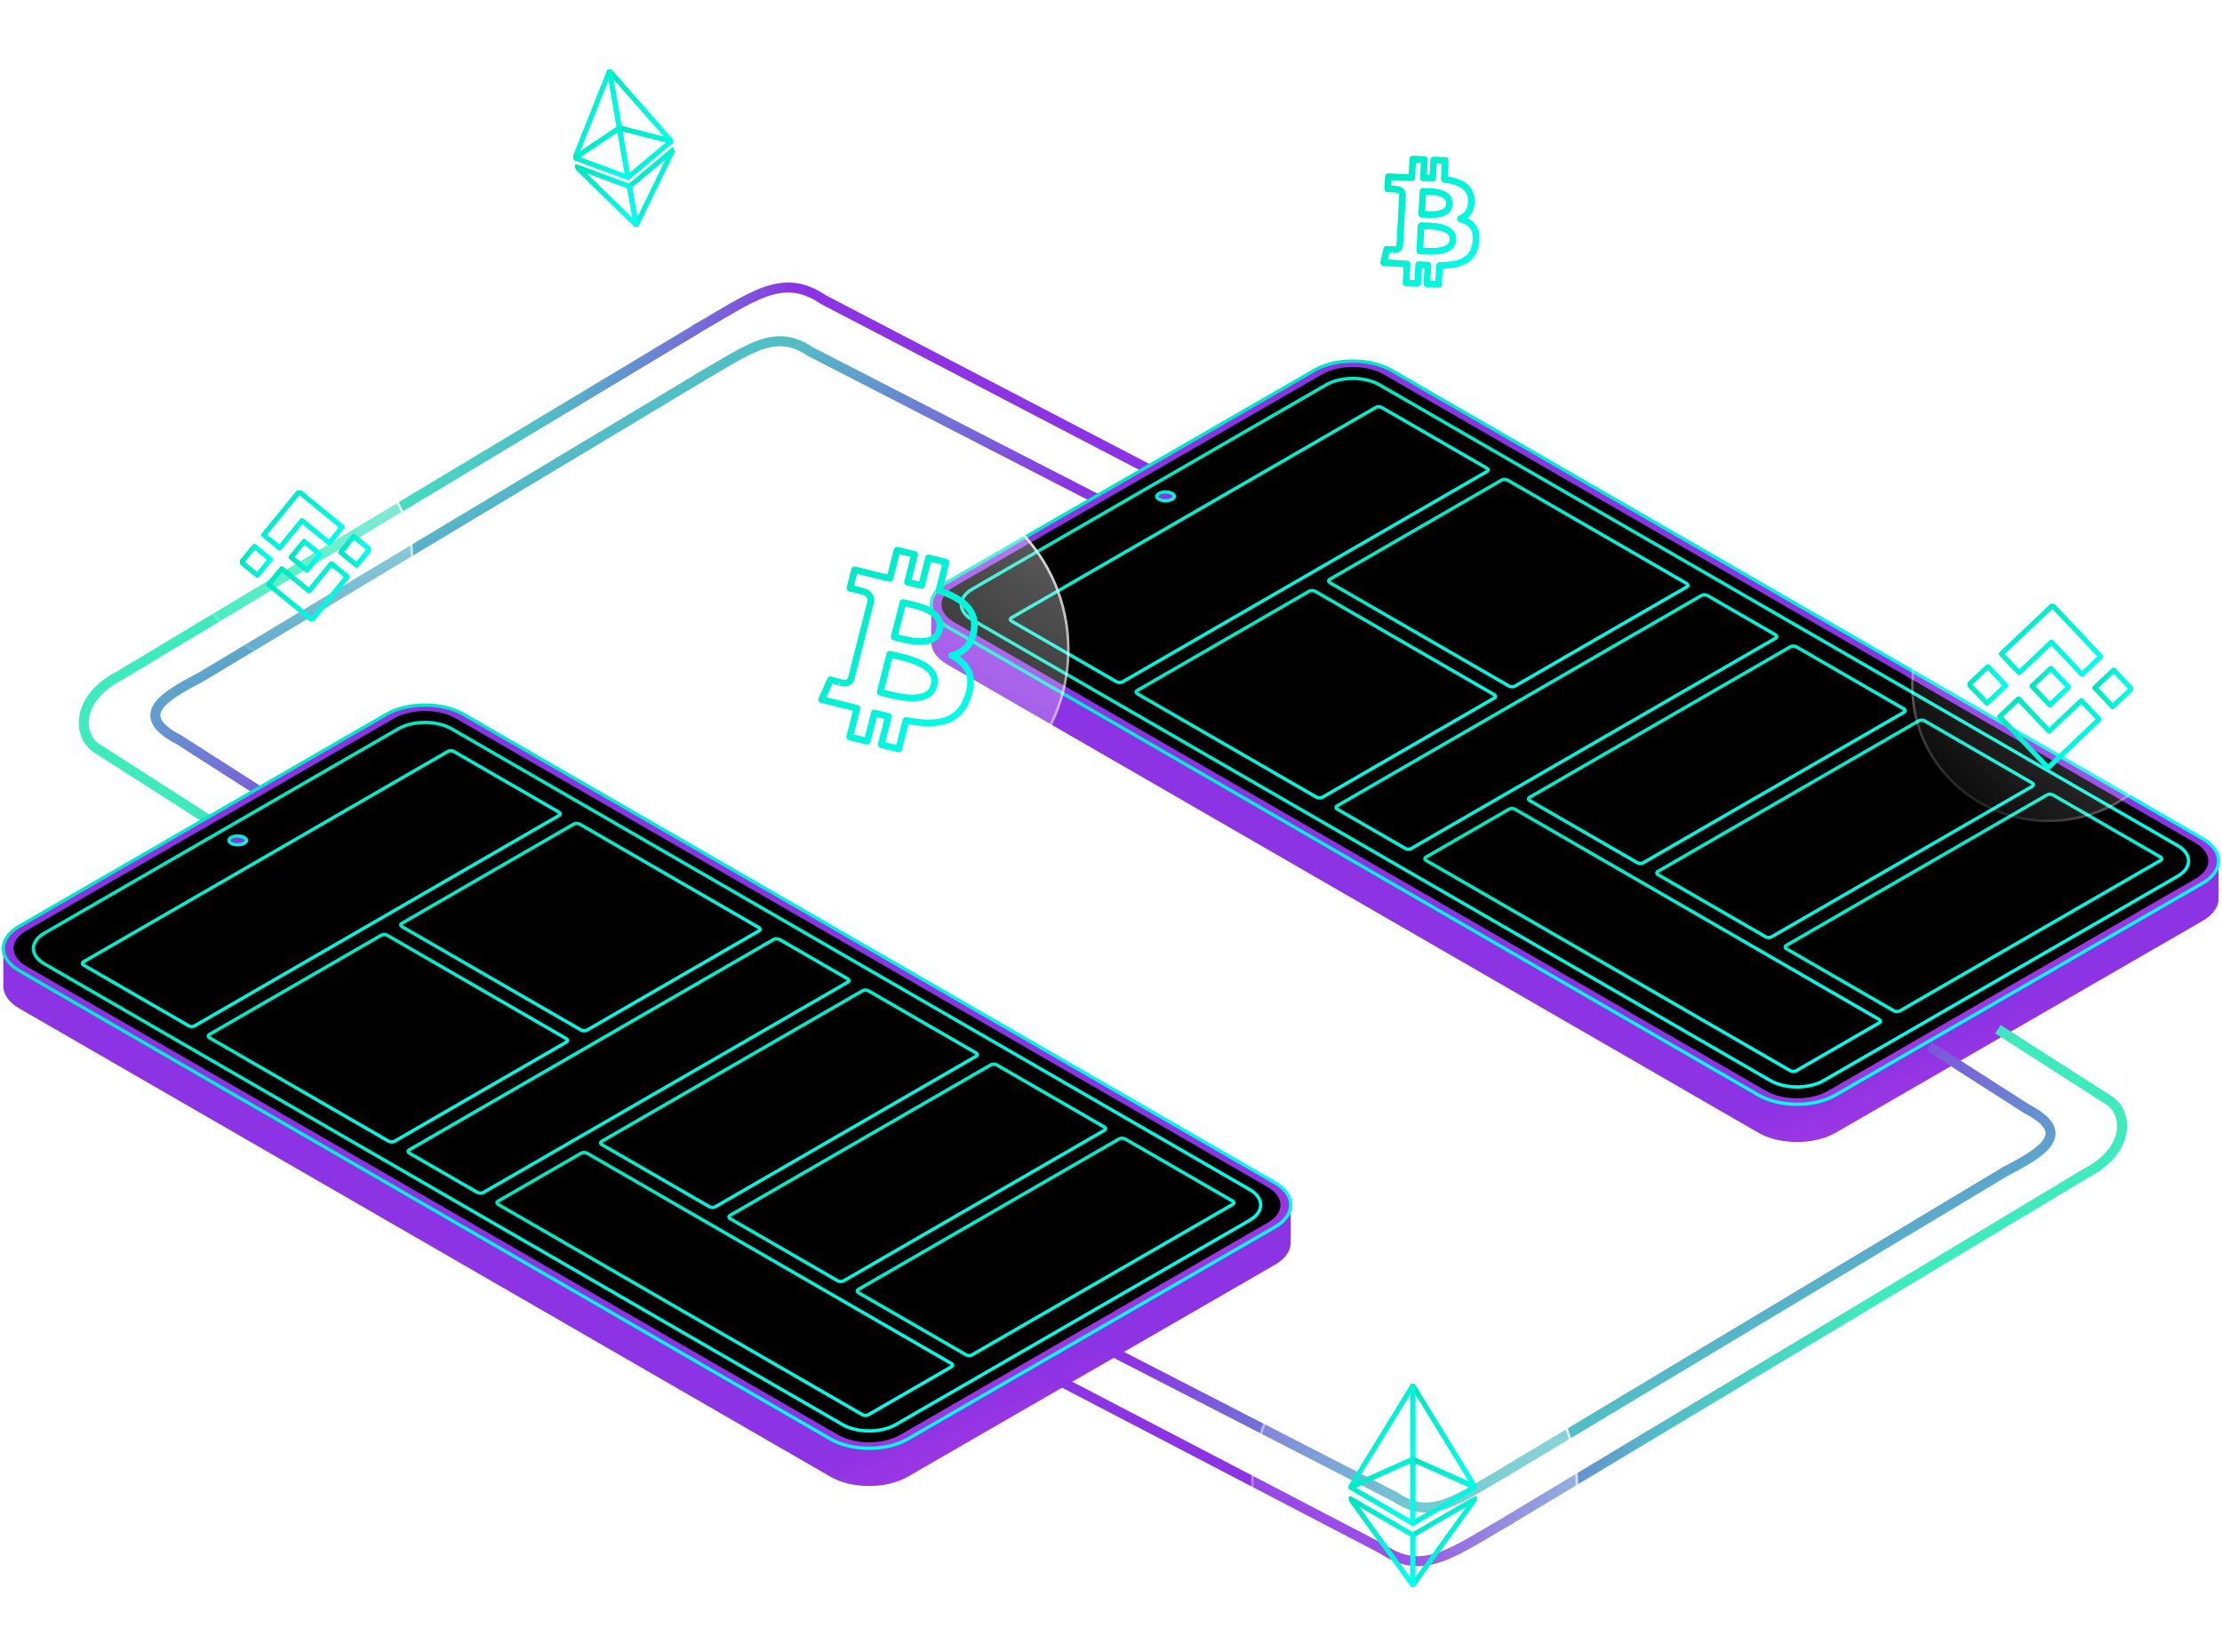<svg width="667" height="496" viewBox="0 0 667 496" fill="none" xmlns="http://www.w3.org/2000/svg">
<path fill-rule="evenodd" clip-rule="evenodd" d="M246.397 91.245L346.738 143.571L348.125 140.911L247.861 88.626C244.603 86.418 241.483 85.234 238.34 84.916C235.181 84.597 232.11 85.164 228.987 86.287C225.88 87.405 222.67 89.095 219.23 91.065C217.719 91.93 216.197 92.83 214.614 93.765L214.613 93.766C212.505 95.011 210.292 96.319 207.86 97.69L207.892 97.746L35.298 201.472C28.325 205.084 24.827 209.875 23.908 214.492C22.995 219.076 24.676 223.37 27.798 225.625C27.821 225.641 27.844 225.657 27.867 225.672L61.602 247.297L63.221 244.771L29.523 223.17C27.473 221.668 26.144 218.622 26.85 215.078C27.551 211.559 30.313 207.422 36.718 204.116C36.747 204.101 36.775 204.085 36.803 204.069L210.236 99.838L210.215 99.804C212.306 98.612 214.317 97.425 216.214 96.305L216.214 96.304C217.802 95.367 219.311 94.476 220.721 93.669C224.132 91.715 227.154 90.135 230.003 89.11C232.837 88.09 235.447 87.639 238.038 87.901C240.622 88.163 243.297 89.144 246.245 91.154C246.294 91.188 246.344 91.218 246.397 91.245Z" fill="url(#paint0_linear_1870_10119)"/>
<path fill-rule="evenodd" clip-rule="evenodd" d="M242.554 106.887L330.74 152.239L332.112 149.572L244.007 104.262C241.163 102.339 238.429 101.302 235.668 101.023C232.89 100.742 230.195 101.241 227.467 102.222C224.754 103.197 221.958 104.669 218.971 106.377C217.654 107.131 216.332 107.911 214.96 108.721L214.959 108.722C213.134 109.799 211.22 110.929 209.109 112.119L209.135 112.165L59.413 202.063C56.515 203.558 53.751 205.053 51.464 206.57C49.196 208.073 47.236 209.7 46.124 211.505C45.553 212.43 45.178 213.445 45.133 214.54C45.088 215.645 45.385 216.723 45.993 217.754C47.165 219.74 49.514 221.589 53.011 223.417L82.221 242.124L83.839 239.598L54.573 220.855C54.535 220.831 54.496 220.809 54.457 220.788C51.066 219.022 49.318 217.485 48.577 216.23C48.225 215.634 48.112 215.121 48.131 214.662C48.15 214.193 48.312 213.672 48.677 213.079C49.436 211.849 50.94 210.517 53.122 209.07C55.273 207.643 57.928 206.204 60.831 204.708C60.859 204.693 60.888 204.677 60.915 204.66L211.371 114.321L211.355 114.294C213.167 113.262 214.914 112.232 216.56 111.261L216.561 111.26C217.939 110.448 219.247 109.676 220.463 108.98C223.42 107.288 226.03 105.926 228.484 105.044C230.924 104.167 233.158 103.784 235.368 104.007C237.571 104.229 239.86 105.065 242.395 106.793C242.446 106.827 242.499 106.859 242.554 106.887Z" fill="url(#paint1_linear_1870_10119)"/>
<path d="M387.455 373.136C387.427 375.533 385.829 377.921 382.665 379.748L272.46 443.379C266.073 447.066 255.716 447.066 249.329 443.379L5.79 302.765C2.597 300.92 1 298.503 1 296.087V284.758C1 287.175 2.597 289.591 5.79 291.433L249.329 432.048C255.716 435.735 266.073 435.735 272.46 432.048L382.665 368.419C385.821 366.597 387.416 364.217 387.452 361.828H387.455C387.455 361.828 387.483 370.699 387.455 373.136Z" fill="url(#paint2_linear_1870_10119)"/>
<path d="M272.462 432.05L382.667 368.421C389.054 364.734 389.054 358.754 382.667 355.067L139.128 214.453C132.741 210.766 122.386 210.766 115.999 214.453L5.794 278.082C-0.593 281.769 -0.593 287.749 5.794 291.436L249.333 432.05C255.72 435.737 266.075 435.737 272.462 432.05Z" fill="url(#paint3_linear_1870_10119)" stroke="url(#paint4_linear_1870_10119)" stroke-linecap="round" stroke-linejoin="round"/>
<path d="M270.148 430.821L380.536 367.086C385.645 364.136 385.645 359.351 380.536 356.401L136.814 215.681C131.705 212.731 123.419 212.731 118.31 215.681L7.922 279.416C2.813 282.366 2.813 287.151 7.922 290.101L251.641 430.821C256.75 433.771 265.036 433.771 270.145 430.821H270.148Z" fill="black"/>
<path d="M135.563 218.811L375.122 357.128C379.54 359.678 379.54 363.814 375.122 366.367L268.9 427.698C264.481 430.248 257.318 430.248 252.9 427.698L13.341 289.381C8.923 286.831 8.923 282.696 13.341 280.142L119.563 218.811C123.982 216.261 131.144 216.261 135.563 218.811Z" fill="black" stroke="url(#paint5_linear_1870_10119)" stroke-linecap="round" stroke-linejoin="round"/>
<path d="M73.309 251.449C73.831 251.75 73.979 252.076 73.979 252.299C73.979 252.522 73.831 252.847 73.309 253.149C72.79 253.449 72.077 253.613 71.337 253.613C70.597 253.613 69.884 253.449 69.365 253.149C68.843 252.847 68.695 252.522 68.695 252.299C68.695 252.076 68.843 251.75 69.365 251.449C69.884 251.149 70.597 250.984 71.337 250.984C72.077 250.984 72.79 251.149 73.309 251.449Z" fill="url(#paint6_linear_1870_10119)" stroke="url(#paint7_linear_1870_10119)"/>
<path d="M167.842 244.815L58.384 308.013C57.928 308.276 57.129 308.245 56.601 307.939L25.179 289.795C24.651 289.491 24.594 289.03 25.05 288.767L134.508 225.569C134.964 225.306 135.762 225.337 136.29 225.643L167.713 243.787C168.241 244.091 168.298 244.552 167.842 244.815Z" fill="black" stroke="url(#paint8_linear_1870_10119)" stroke-linecap="round" stroke-linejoin="round"/>
<path d="M285.625 410.337L260.613 424.779C260.157 425.041 259.359 425.011 258.831 424.704L149.628 361.655C149.1 361.351 149.043 360.89 149.499 360.627L174.511 346.186C174.967 345.923 175.766 345.954 176.294 346.261L285.497 409.312C286.025 409.616 286.082 410.077 285.625 410.34V410.337Z" fill="black" stroke="url(#paint9_linear_1870_10119)" stroke-linecap="round" stroke-linejoin="round"/>
<path d="M254.513 294.853L145.056 358.051C144.6 358.314 143.801 358.283 143.273 357.976L122.96 346.248C122.432 345.944 122.375 345.483 122.831 345.22L232.289 282.022C232.745 281.759 233.544 281.79 234.072 282.096L254.384 293.825C254.913 294.129 254.969 294.59 254.513 294.853Z" fill="black" stroke="url(#paint10_linear_1870_10119)" stroke-linecap="round" stroke-linejoin="round"/>
<path d="M260.675 297.463L292.97 316.109C293.463 316.392 293.463 316.851 292.97 317.134L214.747 362.297C214.255 362.58 213.462 362.58 212.969 362.297L180.674 343.651C180.182 343.368 180.182 342.909 180.674 342.626L258.897 297.463C259.389 297.179 260.183 297.179 260.675 297.463Z" fill="black" stroke="url(#paint11_linear_1870_10119)" stroke-linecap="round" stroke-linejoin="round"/>
<path d="M219.189 364.868L297.413 319.705C297.905 319.421 298.698 319.421 299.19 319.705L331.486 338.351C331.978 338.634 331.978 339.093 331.486 339.376L253.263 384.539C252.771 384.823 251.977 384.823 251.485 384.539L219.189 365.893C218.697 365.61 218.697 365.151 219.189 364.868Z" fill="black" stroke="url(#paint12_linear_1870_10119)" stroke-linecap="round" stroke-linejoin="round"/>
<path d="M337.71 341.931L370.008 360.58C370.5 360.863 370.5 361.322 370.008 361.605L291.785 406.768C291.293 407.052 290.499 407.052 290.007 406.768L257.709 388.12C257.217 387.836 257.217 387.378 257.709 387.094L335.932 341.931C336.424 341.648 337.218 341.648 337.71 341.931Z" fill="black" stroke="url(#paint13_linear_1870_10119)" stroke-linecap="round" stroke-linejoin="round"/>
<path d="M170.068 312.825L118.39 342.664C117.934 342.926 117.135 342.895 116.607 342.589L62.96 311.614C62.432 311.31 62.375 310.849 62.831 310.586L114.51 280.748C114.966 280.486 115.764 280.516 116.292 280.823L169.939 311.797C170.467 312.101 170.524 312.563 170.068 312.825Z" fill="black" stroke="url(#paint14_linear_1870_10119)" stroke-linecap="round" stroke-linejoin="round"/>
<path d="M227.845 279.458L176.167 309.296C175.711 309.559 174.912 309.528 174.384 309.222L120.738 278.247C120.209 277.943 120.153 277.482 120.609 277.219L172.287 247.381C172.743 247.118 173.542 247.149 174.07 247.456L227.716 278.43C228.245 278.734 228.301 279.195 227.845 279.458Z" fill="black" stroke="url(#paint15_linear_1870_10119)" stroke-linecap="round" stroke-linejoin="round"/>
<path d="M665.986 269.855C665.958 272.251 664.36 274.64 661.196 276.467L550.991 340.098C544.604 343.785 534.247 343.785 527.86 340.098L284.321 199.484C281.129 197.639 279.531 195.222 279.531 192.805V181.477C279.531 183.893 281.129 186.31 284.321 188.152L527.86 328.767C534.247 332.454 544.604 332.454 550.991 328.767L661.196 265.138C664.353 263.316 665.947 260.935 665.984 258.547H665.986C665.986 258.547 666.014 267.418 665.986 269.855Z" fill="url(#paint16_linear_1870_10119)"/>
<path d="M550.993 328.769L661.198 265.14C667.585 261.453 667.585 255.473 661.198 251.786L417.659 111.171C411.272 107.485 400.918 107.485 394.531 111.171L284.325 174.8C277.938 178.487 277.938 184.467 284.325 188.154L527.865 328.769C534.252 332.456 544.606 332.456 550.993 328.769Z" fill="url(#paint17_linear_1870_10119)" stroke="url(#paint18_linear_1870_10119)" stroke-linecap="round" stroke-linejoin="round"/>
<path d="M548.679 327.539L659.067 263.805C664.176 260.855 664.176 256.07 659.067 253.12L415.345 112.4C410.236 109.45 401.95 109.45 396.841 112.4L286.453 176.135C281.344 179.085 281.344 183.869 286.453 186.819L530.172 327.539C535.281 330.489 543.567 330.489 548.676 327.539H548.679Z" fill="black"/>
<path d="M414.094 115.53L653.653 253.846C658.071 256.397 658.071 260.532 653.653 263.086L547.431 324.416C543.012 326.967 535.85 326.967 531.431 324.416L291.873 186.1C287.454 183.55 287.454 179.414 291.873 176.861L398.095 115.53C402.513 112.98 409.676 112.98 414.094 115.53Z" fill="black" stroke="url(#paint19_linear_1870_10119)" stroke-linecap="round" stroke-linejoin="round"/>
<path d="M351.841 148.167C352.363 148.469 352.51 148.795 352.51 149.018C352.51 149.241 352.363 149.566 351.841 149.868C351.321 150.168 350.609 150.332 349.869 150.332C349.128 150.332 348.416 150.168 347.896 149.868C347.375 149.566 347.227 149.241 347.227 149.018C347.227 148.795 347.375 148.469 347.896 148.167C348.416 147.868 349.128 147.703 349.869 147.703C350.609 147.703 351.321 147.868 351.841 148.167Z" fill="url(#paint20_linear_1870_10119)" stroke="url(#paint21_linear_1870_10119)"/>
<path d="M446.373 141.541L336.915 204.74C336.459 205.003 335.661 204.972 335.132 204.665L303.71 186.522C303.182 186.218 303.125 185.756 303.581 185.494L413.039 122.295C413.495 122.032 414.294 122.063 414.822 122.37L446.244 140.513C446.772 140.817 446.829 141.279 446.373 141.541Z" fill="black" stroke="url(#paint22_linear_1870_10119)" stroke-linecap="round" stroke-linejoin="round"/>
<path d="M564.157 307.056L539.145 321.497C538.689 321.76 537.89 321.729 537.362 321.423L428.159 258.374C427.631 258.07 427.575 257.609 428.031 257.346L453.043 242.905C453.499 242.642 454.297 242.673 454.826 242.979L564.028 306.031C564.556 306.335 564.613 306.796 564.157 307.059V307.056Z" fill="black" stroke="url(#paint23_linear_1870_10119)" stroke-linecap="round" stroke-linejoin="round"/>
<path d="M533.044 191.579L423.587 254.778C423.131 255.04 422.332 255.009 421.804 254.703L401.491 242.975C400.963 242.671 400.907 242.209 401.363 241.947L510.82 178.748C511.276 178.486 512.075 178.516 512.603 178.823L532.916 190.551C533.444 190.855 533.5 191.316 533.044 191.579Z" fill="black" stroke="url(#paint24_linear_1870_10119)" stroke-linecap="round" stroke-linejoin="round"/>
<path d="M539.21 194.181L571.506 212.827C571.998 213.111 571.998 213.569 571.506 213.853L493.282 259.016C492.79 259.299 491.997 259.299 491.505 259.016L459.209 240.37C458.717 240.086 458.717 239.628 459.209 239.344L537.432 194.181C537.924 193.898 538.718 193.898 539.21 194.181Z" fill="black" stroke="url(#paint25_linear_1870_10119)" stroke-linecap="round" stroke-linejoin="round"/>
<path d="M497.725 261.587L575.948 216.423C576.44 216.14 577.233 216.14 577.726 216.423L610.021 235.069C610.513 235.353 610.513 235.811 610.021 236.095L531.798 281.258C531.306 281.541 530.512 281.541 530.02 281.258L497.725 262.612C497.232 262.329 497.232 261.87 497.725 261.587Z" fill="black" stroke="url(#paint26_linear_1870_10119)" stroke-linecap="round" stroke-linejoin="round"/>
<path d="M616.241 238.658L648.539 257.306C649.032 257.59 649.032 258.048 648.539 258.332L570.316 303.495C569.824 303.778 569.031 303.778 568.538 303.495L536.24 284.846C535.748 284.563 535.748 284.104 536.24 283.821L614.463 238.658C614.956 238.374 615.749 238.374 616.241 238.658Z" fill="black" stroke="url(#paint27_linear_1870_10119)" stroke-linecap="round" stroke-linejoin="round"/>
<path d="M448.599 209.544L396.921 239.382C396.465 239.645 395.666 239.614 395.138 239.308L341.491 208.333C340.963 208.029 340.907 207.568 341.363 207.305L393.041 177.467C393.497 177.204 394.296 177.235 394.824 177.542L448.47 208.516C448.999 208.82 449.055 209.281 448.599 209.544Z" fill="black" stroke="url(#paint28_linear_1870_10119)" stroke-linecap="round" stroke-linejoin="round"/>
<path d="M506.377 176.177L454.698 206.015C454.242 206.278 453.444 206.247 452.915 205.94L399.269 174.966C398.741 174.662 398.684 174.201 399.14 173.938L450.818 144.1C451.274 143.837 452.073 143.868 452.601 144.175L506.248 175.149C506.776 175.453 506.833 175.914 506.377 176.177Z" fill="black" stroke="url(#paint29_linear_1870_10119)" stroke-linecap="round" stroke-linejoin="round"/>
<path fill-rule="evenodd" clip-rule="evenodd" d="M415.763 463.794L315.422 411.468L314.035 414.128L414.299 466.413C417.557 468.622 420.678 469.805 423.82 470.123C426.979 470.442 430.051 469.875 433.173 468.752C436.28 467.634 439.49 465.944 442.93 463.974C444.441 463.109 445.964 462.209 447.546 461.274L447.547 461.273C449.655 460.028 451.869 458.721 454.3 457.349L454.269 457.293L626.862 353.567C633.836 349.955 637.333 345.164 638.252 340.547C639.165 335.963 637.484 331.669 634.362 329.414C634.34 329.398 634.317 329.382 634.293 329.367L600.558 307.742L598.939 310.268L632.637 331.869C634.687 333.371 636.016 336.417 635.31 339.961C634.609 343.48 631.847 347.617 625.442 350.923C625.414 350.938 625.385 350.954 625.358 350.971L451.924 455.201L451.945 455.235C449.854 456.427 447.844 457.614 445.946 458.734L445.946 458.735C444.358 459.672 442.849 460.563 441.439 461.37C438.028 463.324 435.006 464.904 432.157 465.929C429.323 466.949 426.713 467.4 424.122 467.138C421.538 466.876 418.863 465.895 415.915 463.885C415.866 463.851 415.816 463.821 415.763 463.794Z" fill="url(#paint30_linear_1870_10119)"/>
<path fill-rule="evenodd" clip-rule="evenodd" d="M419.61 448.16L331.424 402.808L330.052 405.474L418.157 450.784C421.001 452.708 423.735 453.745 426.496 454.024C429.274 454.305 431.969 453.806 434.697 452.825C437.41 451.85 440.206 450.378 443.193 448.669C444.51 447.916 445.832 447.136 447.204 446.325L447.205 446.325C449.03 445.248 450.944 444.118 453.055 442.928L453.029 442.882L602.751 352.983C605.649 351.489 608.414 349.994 610.7 348.477C612.968 346.974 614.928 345.347 616.04 343.542C616.611 342.617 616.986 341.601 617.031 340.507C617.076 339.402 616.779 338.324 616.171 337.293C614.999 335.307 612.651 333.458 609.153 331.629L579.943 312.922L578.325 315.449L607.591 334.192C607.629 334.216 607.668 334.238 607.707 334.259C611.098 336.025 612.846 337.561 613.587 338.817C613.939 339.413 614.052 339.926 614.033 340.385C614.014 340.854 613.852 341.375 613.487 341.967C612.728 343.198 611.224 344.53 609.043 345.977C606.891 347.403 604.236 348.843 601.333 350.339C601.305 350.354 601.277 350.37 601.249 350.386L450.793 440.726L450.809 440.753C448.997 441.784 447.25 442.815 445.604 443.786L445.603 443.787C444.225 444.599 442.917 445.371 441.701 446.067C438.744 447.758 436.134 449.121 433.68 450.003C431.24 450.88 429.006 451.263 426.796 451.04C424.593 450.818 422.304 449.981 419.769 448.254C419.718 448.219 419.665 448.188 419.61 448.16Z" fill="url(#paint31_linear_1870_10119)"/>
<g filter="url(#filter0_b_1870_10119)">
<ellipse cx="269.155" cy="195.022" rx="51.468" ry="51.9" transform="rotate(90 269.155 195.022)" fill="url(#paint32_radial_1870_10119)"/>
<path d="M269.155 246.113C240.696 246.113 217.631 223.236 217.631 195.022C217.631 166.808 240.696 143.931 269.155 143.931C297.613 143.931 320.678 166.808 320.678 195.022C320.678 223.236 297.613 246.113 269.155 246.113Z" stroke="url(#paint33_linear_1870_10119)" stroke-width="0.753"/>
</g>
<path d="M292.386 189.179C293.336 182.907 288.485 179.541 281.852 177.288L283.998 168.789L278.744 167.496L276.65 175.765C275.272 175.432 273.854 175.112 272.436 174.792L274.543 166.472L269.289 165.18L267.13 173.666C265.986 173.41 264.867 173.154 263.775 172.885V172.86L256.531 171.08L255.14 176.597C255.14 176.597 259.041 177.48 258.95 177.531C261.083 178.056 261.46 179.439 261.395 180.539L258.937 190.254L255.504 203.809C255.244 204.449 254.58 205.396 253.098 205.038C253.15 205.115 249.274 204.104 249.274 204.104L246.66 210.03L253.501 211.707C254.775 212.027 256.024 212.347 257.246 212.654L255.075 221.242L260.329 222.535L262.487 214.036C263.918 214.42 265.31 214.779 266.675 215.111L264.529 223.572L269.783 224.865L271.955 216.289C280.916 217.953 287.652 217.287 290.488 209.313C292.776 202.888 290.371 199.189 285.663 196.769C289.096 195.989 291.684 193.761 292.373 189.179H292.386ZM280.383 205.742C278.757 212.167 267.768 208.699 264.204 207.816L267.091 196.437C270.655 197.307 282.073 199.048 280.383 205.742ZM282.008 189.077C280.526 194.913 271.383 191.944 268.418 191.227L271.032 180.898C273.997 181.627 283.556 182.984 282.008 189.077Z" stroke="url(#paint34_linear_1870_10119)" stroke-width="2" stroke-linecap="round" stroke-linejoin="round"/>
<g filter="url(#filter1_b_1870_10119)">
<ellipse cx="427.715" cy="66.613" rx="33.154" ry="33.433" transform="rotate(78.896 427.715 66.613)" fill="url(#paint35_radial_1870_10119)"/>
<path d="M434.028 98.778C416.11 102.294 398.763 90.741 395.278 72.98C391.792 55.219 403.484 37.966 421.402 34.449C439.32 30.932 456.667 42.486 460.153 60.247C463.639 78.008 451.946 95.261 434.028 98.778Z" stroke="url(#paint36_linear_1870_10119)" stroke-width="0.753"/>
</g>
<path d="M441.679 60.036C441.501 55.954 438.017 54.428 433.545 53.827L433.847 48.188L430.365 48.023L430.067 53.51C429.155 53.47 428.219 53.444 427.283 53.417L427.583 47.897L424.101 47.732L423.789 53.364C423.034 53.344 422.295 53.321 421.571 53.286L421.568 53.27L416.769 53.044L416.573 56.704C416.573 56.704 419.149 56.778 419.098 56.822C420.511 56.889 420.921 57.716 421.017 58.42L420.668 64.866L420.18 73.86C420.095 74.297 419.793 74.978 418.811 74.936C418.854 74.978 416.278 74.819 416.278 74.819L415.361 78.89L419.893 79.101C420.739 79.145 421.568 79.192 422.379 79.235L422.071 84.933L425.553 85.099L425.863 79.459C426.815 79.524 427.739 79.578 428.644 79.619L428.337 85.233L431.818 85.398L432.127 79.708C437.998 79.648 442.174 78.391 442.976 72.999C443.626 68.653 441.646 66.614 438.37 65.669C440.444 64.749 441.803 63.02 441.671 60.038L441.679 60.036ZM436.146 71.995C435.915 76.259 428.539 75.43 426.176 75.313L426.59 67.762C428.95 67.87 436.384 67.554 436.146 71.995ZM435.106 61.259C434.893 65.133 428.745 64.39 426.782 64.305L427.153 57.451C429.118 57.544 435.328 57.216 435.106 61.259Z" stroke="url(#paint37_linear_1870_10119)" stroke-width="2" stroke-linecap="round" stroke-linejoin="round"/>
<g filter="url(#filter2_b_1870_10119)">
<circle cx="424.642" cy="446.101" r="49.093" transform="rotate(90 424.642 446.101)" fill="url(#paint38_radial_1870_10119)"/>
<circle cx="424.642" cy="446.101" r="48.716" transform="rotate(90 424.642 446.101)" stroke="url(#paint39_linear_1870_10119)" stroke-width="0.753"/>
</g>
<g clip-path="url(#clip0_1870_10119)">
<path d="M424.105 415.992V438.133L442.818 446.497L424.105 415.992Z" stroke="url(#paint40_linear_1870_10119)" stroke-width="1.5" stroke-linecap="round" stroke-linejoin="round"/>
<path d="M424.107 415.992L405.383 446.497L424.107 438.133V415.992Z" stroke="url(#paint41_linear_1870_10119)" stroke-width="1.5" stroke-linecap="round" stroke-linejoin="round"/>
<path d="M424.105 460.854V475.901L442.829 449.984L424.105 460.854Z" stroke="url(#paint42_linear_1870_10119)" stroke-width="1.5" stroke-linecap="round" stroke-linejoin="round"/>
<path d="M424.107 475.901V460.854L405.383 449.984L424.107 475.901Z" stroke="url(#paint43_linear_1870_10119)" stroke-width="1.5" stroke-linecap="round" stroke-linejoin="round"/>
<path d="M424.105 457.371L442.818 446.501L424.105 438.148V457.371Z" stroke="url(#paint44_linear_1870_10119)" stroke-width="1.5" stroke-linecap="round" stroke-linejoin="round"/>
<path d="M405.383 446.501L424.107 457.371V438.148L405.383 446.501Z" stroke="url(#paint45_linear_1870_10119)" stroke-width="1.5" stroke-linecap="round" stroke-linejoin="round"/>
</g>
<g filter="url(#filter3_b_1870_10119)">
<ellipse cx="187.41" cy="44.502" rx="38.492" ry="38.492" transform="rotate(80.164 187.41 44.502)" fill="url(#paint46_radial_1870_10119)"/>
<path d="M193.922 82.058C173.18 85.654 153.451 71.755 149.855 51.014C146.259 30.272 160.158 10.542 180.899 6.946C201.641 3.35 221.37 17.25 224.966 37.991C228.562 58.733 214.663 78.462 193.922 82.058Z" stroke="url(#paint47_linear_1870_10119)" stroke-width="0.753"/>
</g>
<g clip-path="url(#clip1_1870_10119)">
<path d="M182.965 21.312L185.93 38.418L201.507 42.373L182.965 21.312Z" stroke="url(#paint48_linear_1870_10119)" stroke-width="1.5" stroke-linecap="round" stroke-linejoin="round"/>
<path d="M182.965 21.312L172.586 47.387L185.931 38.417L182.965 21.312Z" stroke="url(#paint49_linear_1870_10119)" stroke-width="1.5" stroke-linecap="round" stroke-linejoin="round"/>
<path d="M188.972 55.968L190.987 67.592L201.981 45.062L188.972 55.968Z" stroke="url(#paint50_linear_1870_10119)" stroke-width="1.5" stroke-linecap="round" stroke-linejoin="round"/>
<path d="M190.987 67.592L188.972 55.968L173.051 50.078L190.987 67.592Z" stroke="url(#paint51_linear_1870_10119)" stroke-width="1.5" stroke-linecap="round" stroke-linejoin="round"/>
<path d="M188.508 53.28L201.509 42.376L185.934 38.43L188.508 53.28Z" stroke="url(#paint52_linear_1870_10119)" stroke-width="1.5" stroke-linecap="round" stroke-linejoin="round"/>
<path d="M172.584 47.391L188.505 53.28L185.93 38.43L172.584 47.391Z" stroke="url(#paint53_linear_1870_10119)" stroke-width="1.5" stroke-linecap="round" stroke-linejoin="round"/>
</g>
<g filter="url(#filter4_b_1870_10119)">
<ellipse cx="91.29" cy="166.884" rx="32.308" ry="32.702" transform="rotate(84.217 91.29 166.884)" fill="url(#paint54_radial_1870_10119)"/>
<path d="M94.507 198.653C76.741 200.452 60.905 187.682 59.129 170.141C57.352 152.599 70.306 136.914 88.073 135.115C105.839 133.315 121.675 146.086 123.451 163.627C125.227 181.168 112.273 196.854 94.507 198.653Z" stroke="url(#paint55_linear_1870_10119)" stroke-width="0.753"/>
</g>
<g clip-path="url(#clip2_1870_10119)">
<path d="M83.931 164.524L87.865 159.73L88.689 158.712L90.654 156.303L98.843 163.014L102.737 158.224L89.776 147.625L79.163 160.612L83.931 164.524Z" stroke="url(#paint56_linear_1870_10119)" stroke-width="1.5" stroke-linecap="round" stroke-linejoin="round"/>
<path d="M91.289 162.518L87.383 167.305L92.169 171.211L96.075 166.424L91.289 162.518Z" stroke="url(#paint57_linear_1870_10119)" stroke-width="1.5" stroke-linecap="round" stroke-linejoin="round"/>
<path d="M99.474 169.224L92.788 177.425L89.912 175.071L89.385 174.641L84.562 170.734L80.673 175.507L93.674 186.095L104.248 173.12L99.474 169.224Z" stroke="url(#paint58_linear_1870_10119)" stroke-width="1.5" stroke-linecap="round" stroke-linejoin="round"/>
<path d="M76.379 164.034L72.473 168.82L77.259 172.726L81.165 167.94L76.379 164.034Z" stroke="url(#paint59_linear_1870_10119)" stroke-width="1.5" stroke-linecap="round" stroke-linejoin="round"/>
<path d="M106.176 161.018L102.27 165.805L107.056 169.711L110.962 164.924L106.176 161.018Z" stroke="url(#paint60_linear_1870_10119)" stroke-width="1.5" stroke-linecap="round" stroke-linejoin="round"/>
</g>
<g filter="url(#filter5_b_1870_10119)">
<ellipse cx="614.911" cy="206.09" rx="40.736" ry="41.232" transform="rotate(91.539 614.911 206.09)" fill="url(#paint61_radial_1870_10119)"/>
<path d="M613.827 246.435C591.267 245.828 573.471 227.27 574.07 204.993C574.669 182.715 593.435 165.139 615.995 165.745C638.555 166.352 656.351 184.91 655.752 207.187C655.154 229.465 636.387 247.041 613.827 246.435Z" stroke="url(#paint62_linear_1870_10119)" stroke-width="0.753"/>
</g>
<g clip-path="url(#clip3_1870_10119)">
<path d="M606.097 201.964L611.787 196.601L612.981 195.46L615.826 192.764L624.988 202.472L630.628 197.107L616.122 181.769L600.763 196.305L606.097 201.964Z" stroke="url(#paint63_linear_1870_10119)" stroke-width="1.5" stroke-linecap="round" stroke-linejoin="round"/>
<path d="M615.623 200.642L609.969 206L615.327 211.654L620.981 206.296L615.623 200.642Z" stroke="url(#paint64_linear_1870_10119)" stroke-width="1.5" stroke-linecap="round" stroke-linejoin="round"/>
<path d="M624.775 210.335L615.096 219.517L611.878 216.11L611.289 215.488L605.885 209.827L600.255 215.172L614.811 230.502L630.12 215.974L624.775 210.335Z" stroke="url(#paint65_linear_1870_10119)" stroke-width="1.5" stroke-linecap="round" stroke-linejoin="round"/>
<path d="M596.728 200.142L591.074 205.5L596.432 211.154L602.086 205.796L596.728 200.142Z" stroke="url(#paint66_linear_1870_10119)" stroke-width="1.5" stroke-linecap="round" stroke-linejoin="round"/>
<path d="M634.478 201.158L628.824 206.516L634.182 212.17L639.836 206.811L634.478 201.158Z" stroke="url(#paint67_linear_1870_10119)" stroke-width="1.5" stroke-linecap="round" stroke-linejoin="round"/>
</g>
<defs>
<filter id="filter0_b_1870_10119" x="212.254" y="138.555" width="113.801" height="112.938" filterUnits="userSpaceOnUse" color-interpolation-filters="sRGB">
<feFlood flood-opacity="0" result="BackgroundImageFix"/>
<feGaussianBlur in="BackgroundImageFix" stdDeviation="2.5"/>
<feComposite in2="SourceAlpha" operator="in" result="effect1_backgroundBlur_1870_10119"/>
<feBlend mode="normal" in="SourceGraphic" in2="effect1_backgroundBlur_1870_10119" result="shape"/>
</filter>
<filter id="filter1_b_1870_10119" x="389.285" y="28.445" width="76.859" height="76.336" filterUnits="userSpaceOnUse" color-interpolation-filters="sRGB">
<feFlood flood-opacity="0" result="BackgroundImageFix"/>
<feGaussianBlur in="BackgroundImageFix" stdDeviation="2.5"/>
<feComposite in2="SourceAlpha" operator="in" result="effect1_backgroundBlur_1870_10119"/>
<feBlend mode="normal" in="SourceGraphic" in2="effect1_backgroundBlur_1870_10119" result="shape"/>
</filter>
<filter id="filter2_b_1870_10119" x="370.547" y="392.008" width="108.188" height="108.188" filterUnits="userSpaceOnUse" color-interpolation-filters="sRGB">
<feFlood flood-opacity="0" result="BackgroundImageFix"/>
<feGaussianBlur in="BackgroundImageFix" stdDeviation="2.5"/>
<feComposite in2="SourceAlpha" operator="in" result="effect1_backgroundBlur_1870_10119"/>
<feBlend mode="normal" in="SourceGraphic" in2="effect1_backgroundBlur_1870_10119" result="shape"/>
</filter>
<filter id="filter3_b_1870_10119" x="143.91" y="1" width="87" height="87" filterUnits="userSpaceOnUse" color-interpolation-filters="sRGB">
<feFlood flood-opacity="0" result="BackgroundImageFix"/>
<feGaussianBlur in="BackgroundImageFix" stdDeviation="2.5"/>
<feComposite in2="SourceAlpha" operator="in" result="effect1_backgroundBlur_1870_10119"/>
<feBlend mode="normal" in="SourceGraphic" in2="effect1_backgroundBlur_1870_10119" result="shape"/>
</filter>
<filter id="filter4_b_1870_10119" x="53.59" y="129.57" width="75.402" height="74.625" filterUnits="userSpaceOnUse" color-interpolation-filters="sRGB">
<feFlood flood-opacity="0" result="BackgroundImageFix"/>
<feGaussianBlur in="BackgroundImageFix" stdDeviation="2.5"/>
<feComposite in2="SourceAlpha" operator="in" result="effect1_backgroundBlur_1870_10119"/>
<feBlend mode="normal" in="SourceGraphic" in2="effect1_backgroundBlur_1870_10119" result="shape"/>
</filter>
<filter id="filter5_b_1870_10119" x="568.68" y="160.352" width="92.465" height="91.477" filterUnits="userSpaceOnUse" color-interpolation-filters="sRGB">
<feFlood flood-opacity="0" result="BackgroundImageFix"/>
<feGaussianBlur in="BackgroundImageFix" stdDeviation="2.5"/>
<feComposite in2="SourceAlpha" operator="in" result="effect1_backgroundBlur_1870_10119"/>
<feBlend mode="normal" in="SourceGraphic" in2="effect1_backgroundBlur_1870_10119" result="shape"/>
</filter>
<linearGradient id="paint0_linear_1870_10119" x1="239.299" y1="84.517" x2="164.967" y2="43.771" gradientUnits="userSpaceOnUse">
<stop stop-color="#8C33E3"/>
<stop offset="0.542" stop-color="#53BCC7"/>
<stop offset="1" stop-color="#3FEBBD"/>
</linearGradient>
<linearGradient id="paint1_linear_1870_10119" x1="321.993" y1="146.062" x2="263.102" y2="23.253" gradientUnits="userSpaceOnUse">
<stop stop-color="#8C33E3"/>
<stop offset="0.542" stop-color="#53BCC7"/>
<stop offset="1" stop-color="#3FEBBD"/>
</linearGradient>
<linearGradient id="paint2_linear_1870_10119" x1="387.466" y1="446.191" x2="272.438" y2="170.737" gradientUnits="userSpaceOnUse">
<stop stop-color="#CE3EE5"/>
<stop offset="0.208" stop-color="#8C33E3"/>
</linearGradient>
<linearGradient id="paint3_linear_1870_10119" x1="387.456" y1="434.879" x2="193.79" y2="99.453" gradientUnits="userSpaceOnUse">
<stop stop-color="#CE3EE5"/>
<stop offset="0.208" stop-color="#8C33E3"/>
</linearGradient>
<linearGradient id="paint4_linear_1870_10119" x1="387.456" y1="434.879" x2="193.79" y2="99.453" gradientUnits="userSpaceOnUse">
<stop stop-color="#04FFF0"/>
<stop offset="1" stop-color="#00E5BC"/>
</linearGradient>
<linearGradient id="paint5_linear_1870_10119" x1="378.434" y1="429.672" x2="193.806" y2="109.905" gradientUnits="userSpaceOnUse">
<stop stop-color="#04FFF0"/>
<stop offset="1" stop-color="#00E5BC"/>
</linearGradient>
<linearGradient id="paint6_linear_1870_10119" x1="74.479" y1="254.114" x2="71.329" y2="248.66" gradientUnits="userSpaceOnUse">
<stop stop-color="#CE3EE5"/>
<stop offset="0.208" stop-color="#8C33E3"/>
</linearGradient>
<linearGradient id="paint7_linear_1870_10119" x1="74.479" y1="254.114" x2="71.329" y2="248.66" gradientUnits="userSpaceOnUse">
<stop stop-color="#04FFF0"/>
<stop offset="1" stop-color="#00E5BC"/>
</linearGradient>
<linearGradient id="paint8_linear_1870_10119" x1="168.149" y1="308.215" x2="96.281" y2="183.742" gradientUnits="userSpaceOnUse">
<stop stop-color="#04FFF0"/>
<stop offset="1" stop-color="#00E5BC"/>
</linearGradient>
<linearGradient id="paint9_linear_1870_10119" x1="285.933" y1="424.979" x2="217.409" y2="306.294" gradientUnits="userSpaceOnUse">
<stop stop-color="#04FFF0"/>
<stop offset="1" stop-color="#00E5BC"/>
</linearGradient>
<linearGradient id="paint10_linear_1870_10119" x1="254.821" y1="358.251" x2="188.521" y2="243.422" gradientUnits="userSpaceOnUse">
<stop stop-color="#04FFF0"/>
<stop offset="1" stop-color="#00E5BC"/>
</linearGradient>
<linearGradient id="paint11_linear_1870_10119" x1="293.339" y1="362.528" x2="236.698" y2="264.421" gradientUnits="userSpaceOnUse">
<stop stop-color="#04FFF0"/>
<stop offset="1" stop-color="#00E5BC"/>
</linearGradient>
<linearGradient id="paint12_linear_1870_10119" x1="331.855" y1="384.77" x2="275.214" y2="286.663" gradientUnits="userSpaceOnUse">
<stop stop-color="#04FFF0"/>
<stop offset="1" stop-color="#00E5BC"/>
</linearGradient>
<linearGradient id="paint13_linear_1870_10119" x1="370.377" y1="407" x2="313.733" y2="308.889" gradientUnits="userSpaceOnUse">
<stop stop-color="#04FFF0"/>
<stop offset="1" stop-color="#00E5BC"/>
</linearGradient>
<linearGradient id="paint14_linear_1870_10119" x1="170.375" y1="342.86" x2="116.326" y2="249.248" gradientUnits="userSpaceOnUse">
<stop stop-color="#04FFF0"/>
<stop offset="1" stop-color="#00E5BC"/>
</linearGradient>
<linearGradient id="paint15_linear_1870_10119" x1="228.153" y1="309.492" x2="174.104" y2="215.88" gradientUnits="userSpaceOnUse">
<stop stop-color="#04FFF0"/>
<stop offset="1" stop-color="#00E5BC"/>
</linearGradient>
<linearGradient id="paint16_linear_1870_10119" x1="665.997" y1="342.91" x2="550.969" y2="67.456" gradientUnits="userSpaceOnUse">
<stop stop-color="#CE3EE5"/>
<stop offset="0.208" stop-color="#8C33E3"/>
</linearGradient>
<linearGradient id="paint17_linear_1870_10119" x1="665.987" y1="331.598" x2="472.321" y2="-3.829" gradientUnits="userSpaceOnUse">
<stop stop-color="#CE3EE5"/>
<stop offset="0.208" stop-color="#8C33E3"/>
</linearGradient>
<linearGradient id="paint18_linear_1870_10119" x1="665.987" y1="331.598" x2="472.321" y2="-3.829" gradientUnits="userSpaceOnUse">
<stop stop-color="#04FFF0"/>
<stop offset="1" stop-color="#00E5BC"/>
</linearGradient>
<linearGradient id="paint19_linear_1870_10119" x1="656.965" y1="326.391" x2="472.338" y2="6.624" gradientUnits="userSpaceOnUse">
<stop stop-color="#04FFF0"/>
<stop offset="1" stop-color="#00E5BC"/>
</linearGradient>
<linearGradient id="paint20_linear_1870_10119" x1="353.01" y1="150.833" x2="349.86" y2="145.378" gradientUnits="userSpaceOnUse">
<stop stop-color="#CE3EE5"/>
<stop offset="0.208" stop-color="#8C33E3"/>
</linearGradient>
<linearGradient id="paint21_linear_1870_10119" x1="353.01" y1="150.833" x2="349.86" y2="145.378" gradientUnits="userSpaceOnUse">
<stop stop-color="#04FFF0"/>
<stop offset="1" stop-color="#00E5BC"/>
</linearGradient>
<linearGradient id="paint22_linear_1870_10119" x1="446.68" y1="204.942" x2="374.812" y2="80.469" gradientUnits="userSpaceOnUse">
<stop stop-color="#04FFF0"/>
<stop offset="1" stop-color="#00E5BC"/>
</linearGradient>
<linearGradient id="paint23_linear_1870_10119" x1="564.464" y1="321.698" x2="495.941" y2="203.013" gradientUnits="userSpaceOnUse">
<stop stop-color="#04FFF0"/>
<stop offset="1" stop-color="#00E5BC"/>
</linearGradient>
<linearGradient id="paint24_linear_1870_10119" x1="533.352" y1="254.978" x2="467.052" y2="140.148" gradientUnits="userSpaceOnUse">
<stop stop-color="#04FFF0"/>
<stop offset="1" stop-color="#00E5BC"/>
</linearGradient>
<linearGradient id="paint25_linear_1870_10119" x1="571.874" y1="259.247" x2="515.233" y2="161.14" gradientUnits="userSpaceOnUse">
<stop stop-color="#04FFF0"/>
<stop offset="1" stop-color="#00E5BC"/>
</linearGradient>
<linearGradient id="paint26_linear_1870_10119" x1="610.39" y1="281.489" x2="553.749" y2="183.382" gradientUnits="userSpaceOnUse">
<stop stop-color="#04FFF0"/>
<stop offset="1" stop-color="#00E5BC"/>
</linearGradient>
<linearGradient id="paint27_linear_1870_10119" x1="648.908" y1="303.726" x2="592.264" y2="205.616" gradientUnits="userSpaceOnUse">
<stop stop-color="#04FFF0"/>
<stop offset="1" stop-color="#00E5BC"/>
</linearGradient>
<linearGradient id="paint28_linear_1870_10119" x1="448.907" y1="239.578" x2="394.857" y2="145.966" gradientUnits="userSpaceOnUse">
<stop stop-color="#04FFF0"/>
<stop offset="1" stop-color="#00E5BC"/>
</linearGradient>
<linearGradient id="paint29_linear_1870_10119" x1="506.684" y1="206.211" x2="452.635" y2="112.599" gradientUnits="userSpaceOnUse">
<stop stop-color="#04FFF0"/>
<stop offset="1" stop-color="#00E5BC"/>
</linearGradient>
<linearGradient id="paint30_linear_1870_10119" x1="422.861" y1="470.522" x2="497.193" y2="511.268" gradientUnits="userSpaceOnUse">
<stop stop-color="#8C33E3"/>
<stop offset="0.542" stop-color="#53BCC7"/>
<stop offset="1" stop-color="#3FEBBD"/>
</linearGradient>
<linearGradient id="paint31_linear_1870_10119" x1="340.171" y1="408.985" x2="399.062" y2="531.794" gradientUnits="userSpaceOnUse">
<stop stop-color="#8C33E3"/>
<stop offset="0.542" stop-color="#53BCC7"/>
<stop offset="1" stop-color="#3FEBBD"/>
</linearGradient>
<radialGradient id="paint32_radial_1870_10119" cx="0" cy="0" r="1" gradientUnits="userSpaceOnUse" gradientTransform="translate(218.613 146.21) rotate(44.314) scale(140.358 224.536)">
<stop stop-color="white" stop-opacity="0.4"/>
<stop offset="1" stop-color="white" stop-opacity="0"/>
</radialGradient>
<linearGradient id="paint33_linear_1870_10119" x1="318.224" y1="145.461" x2="264.099" y2="264.922" gradientUnits="userSpaceOnUse">
<stop stop-color="white" stop-opacity="0.9"/>
<stop offset="1" stop-color="white" stop-opacity="0"/>
</linearGradient>
<linearGradient id="paint34_linear_1870_10119" x1="292.505" y1="224.882" x2="234.711" y2="180.489" gradientUnits="userSpaceOnUse">
<stop stop-color="#04FFF0"/>
<stop offset="1" stop-color="#00E5BC"/>
</linearGradient>
<radialGradient id="paint35_radial_1870_10119" cx="0" cy="0" r="1" gradientUnits="userSpaceOnUse" gradientTransform="translate(395.157 35.17) rotate(44.314) scale(90.416 144.641)">
<stop stop-color="white" stop-opacity="0.4"/>
<stop offset="1" stop-color="white" stop-opacity="0"/>
</radialGradient>
<linearGradient id="paint36_linear_1870_10119" x1="452.584" y1="29.197" x2="433.192" y2="111.425" gradientUnits="userSpaceOnUse">
<stop stop-color="white" stop-opacity="0.9"/>
<stop offset="1" stop-color="white" stop-opacity="0"/>
</linearGradient>
<linearGradient id="paint37_linear_1870_10119" x1="446.183" y1="82.59" x2="404.143" y2="61.699" gradientUnits="userSpaceOnUse">
<stop stop-color="#04FFF0"/>
<stop offset="1" stop-color="#00E5BC"/>
</linearGradient>
<radialGradient id="paint38_radial_1870_10119" cx="0" cy="0" r="1" gradientUnits="userSpaceOnUse" gradientTransform="translate(376.432 399.929) rotate(44.074) scale(133.339 213.256)">
<stop stop-color="white" stop-opacity="0.4"/>
<stop offset="1" stop-color="white" stop-opacity="0"/>
</radialGradient>
<linearGradient id="paint39_linear_1870_10119" x1="377.367" y1="399.686" x2="490.989" y2="451.597" gradientUnits="userSpaceOnUse">
<stop stop-color="white" stop-opacity="0.9"/>
<stop offset="1" stop-color="white" stop-opacity="0"/>
</linearGradient>
<linearGradient id="paint40_linear_1870_10119" x1="442.818" y1="446.506" x2="415.565" y2="429.788" gradientUnits="userSpaceOnUse">
<stop stop-color="#04FFF0"/>
<stop offset="1" stop-color="#00E5BC"/>
</linearGradient>
<linearGradient id="paint41_linear_1870_10119" x1="424.107" y1="446.506" x2="396.846" y2="429.774" gradientUnits="userSpaceOnUse">
<stop stop-color="#04FFF0"/>
<stop offset="1" stop-color="#00E5BC"/>
</linearGradient>
<linearGradient id="paint42_linear_1870_10119" x1="442.829" y1="475.908" x2="418.17" y2="458.092" gradientUnits="userSpaceOnUse">
<stop stop-color="#04FFF0"/>
<stop offset="1" stop-color="#00E5BC"/>
</linearGradient>
<linearGradient id="paint43_linear_1870_10119" x1="424.107" y1="475.908" x2="399.447" y2="458.092" gradientUnits="userSpaceOnUse">
<stop stop-color="#04FFF0"/>
<stop offset="1" stop-color="#00E5BC"/>
</linearGradient>
<linearGradient id="paint44_linear_1870_10119" x1="442.818" y1="457.377" x2="423.56" y2="438.629" gradientUnits="userSpaceOnUse">
<stop stop-color="#04FFF0"/>
<stop offset="1" stop-color="#00E5BC"/>
</linearGradient>
<linearGradient id="paint45_linear_1870_10119" x1="424.107" y1="457.377" x2="404.848" y2="438.618" gradientUnits="userSpaceOnUse">
<stop stop-color="#04FFF0"/>
<stop offset="1" stop-color="#00E5BC"/>
</linearGradient>
<radialGradient id="paint46_radial_1870_10119" cx="0" cy="0" r="1" gradientUnits="userSpaceOnUse" gradientTransform="translate(149.61 8.3) rotate(44.074) scale(104.548 167.209)">
<stop stop-color="white" stop-opacity="0.4"/>
<stop offset="1" stop-color="white" stop-opacity="0"/>
</radialGradient>
<linearGradient id="paint47_linear_1870_10119" x1="216.937" y1="1.763" x2="192.051" y2="96.495" gradientUnits="userSpaceOnUse">
<stop stop-color="white" stop-opacity="0.9"/>
<stop offset="1" stop-color="white" stop-opacity="0"/>
</linearGradient>
<linearGradient id="paint48_linear_1870_10119" x1="201.509" y1="42.38" x2="178.215" y2="33.114" gradientUnits="userSpaceOnUse">
<stop stop-color="#04FFF0"/>
<stop offset="1" stop-color="#00E5BC"/>
</linearGradient>
<linearGradient id="paint49_linear_1870_10119" x1="187.052" y1="44.886" x2="163.751" y2="35.611" gradientUnits="userSpaceOnUse">
<stop stop-color="#04FFF0"/>
<stop offset="1" stop-color="#00E5BC"/>
</linearGradient>
<linearGradient id="paint50_linear_1870_10119" x1="205.453" y1="65.09" x2="184.016" y2="54.629" gradientUnits="userSpaceOnUse">
<stop stop-color="#04FFF0"/>
<stop offset="1" stop-color="#00E5BC"/>
</linearGradient>
<linearGradient id="paint51_linear_1870_10119" x1="190.988" y1="67.598" x2="169.551" y2="57.137" gradientUnits="userSpaceOnUse">
<stop stop-color="#04FFF0"/>
<stop offset="1" stop-color="#00E5BC"/>
</linearGradient>
<linearGradient id="paint52_linear_1870_10119" x1="202.966" y1="50.778" x2="185.576" y2="38.874" gradientUnits="userSpaceOnUse">
<stop stop-color="#04FFF0"/>
<stop offset="1" stop-color="#00E5BC"/>
</linearGradient>
<linearGradient id="paint53_linear_1870_10119" x1="188.505" y1="53.285" x2="171.114" y2="41.372" gradientUnits="userSpaceOnUse">
<stop stop-color="#04FFF0"/>
<stop offset="1" stop-color="#00E5BC"/>
</linearGradient>
<radialGradient id="paint54_radial_1870_10119" cx="0" cy="0" r="1" gradientUnits="userSpaceOnUse" gradientTransform="translate(59.563 136.128) rotate(44.421) scale(88.27 141.22)">
<stop stop-color="white" stop-opacity="0.4"/>
<stop offset="1" stop-color="white" stop-opacity="0"/>
</radialGradient>
<linearGradient id="paint55_linear_1870_10119" x1="118.916" y1="132.816" x2="92.762" y2="210.934" gradientUnits="userSpaceOnUse">
<stop stop-color="white" stop-opacity="0.9"/>
<stop offset="1" stop-color="white" stop-opacity="0"/>
</linearGradient>
<linearGradient id="paint56_linear_1870_10119" x1="103.178" y1="162.58" x2="85.864" y2="142.079" gradientUnits="userSpaceOnUse">
<stop stop-color="#04FFF0"/>
<stop offset="1" stop-color="#00E5BC"/>
</linearGradient>
<linearGradient id="paint57_linear_1870_10119" x1="96.077" y1="166.426" x2="87.365" y2="167.308" gradientUnits="userSpaceOnUse">
<stop stop-color="#04FFF0"/>
<stop offset="1" stop-color="#00E5BC"/>
</linearGradient>
<linearGradient id="paint58_linear_1870_10119" x1="105.442" y1="184.908" x2="88.159" y2="164.416" gradientUnits="userSpaceOnUse">
<stop stop-color="#04FFF0"/>
<stop offset="1" stop-color="#00E5BC"/>
</linearGradient>
<linearGradient id="paint59_linear_1870_10119" x1="81.166" y1="167.941" x2="72.455" y2="168.823" gradientUnits="userSpaceOnUse">
<stop stop-color="#04FFF0"/>
<stop offset="1" stop-color="#00E5BC"/>
</linearGradient>
<linearGradient id="paint60_linear_1870_10119" x1="110.963" y1="164.926" x2="102.252" y2="165.808" gradientUnits="userSpaceOnUse">
<stop stop-color="#04FFF0"/>
<stop offset="1" stop-color="#00E5BC"/>
</linearGradient>
<radialGradient id="paint61_radial_1870_10119" cx="0" cy="0" r="1" gradientUnits="userSpaceOnUse" gradientTransform="translate(574.908 167.311) rotate(44.421) scale(111.295 178.057)">
<stop stop-color="white" stop-opacity="0.4"/>
<stop offset="1" stop-color="white" stop-opacity="0"/>
</radialGradient>
<linearGradient id="paint62_linear_1870_10119" x1="654.934" y1="167.924" x2="609.674" y2="261.414" gradientUnits="userSpaceOnUse">
<stop stop-color="white" stop-opacity="0.9"/>
<stop offset="1" stop-color="white" stop-opacity="0"/>
</linearGradient>
<linearGradient id="paint63_linear_1870_10119" x1="630.48" y1="202.625" x2="612.121" y2="174.206" gradientUnits="userSpaceOnUse">
<stop stop-color="#04FFF0"/>
<stop offset="1" stop-color="#00E5BC"/>
</linearGradient>
<linearGradient id="paint64_linear_1870_10119" x1="620.982" y1="206.298" x2="609.946" y2="206.001" gradientUnits="userSpaceOnUse">
<stop stop-color="#04FFF0"/>
<stop offset="1" stop-color="#00E5BC"/>
</linearGradient>
<linearGradient id="paint65_linear_1870_10119" x1="629.719" y1="230.908" x2="611.398" y2="202.504" gradientUnits="userSpaceOnUse">
<stop stop-color="#04FFF0"/>
<stop offset="1" stop-color="#00E5BC"/>
</linearGradient>
<linearGradient id="paint66_linear_1870_10119" x1="602.088" y1="205.798" x2="591.051" y2="205.501" gradientUnits="userSpaceOnUse">
<stop stop-color="#04FFF0"/>
<stop offset="1" stop-color="#00E5BC"/>
</linearGradient>
<linearGradient id="paint67_linear_1870_10119" x1="639.838" y1="206.813" x2="628.801" y2="206.517" gradientUnits="userSpaceOnUse">
<stop stop-color="#04FFF0"/>
<stop offset="1" stop-color="#00E5BC"/>
</linearGradient>
<clipPath id="clip0_1870_10119">
<rect width="38.532" height="60.988" fill="white" transform="translate(404.84 415.453)"/>
</clipPath>
<clipPath id="clip1_1870_10119">
<rect width="30.212" height="47.819" fill="white" transform="translate(168.008 23.477) rotate(-9.836)"/>
</clipPath>
<clipPath id="clip2_1870_10119">
<rect width="39.479" height="39.455" fill="white" transform="translate(70.09 149.219) rotate(-5.783)"/>
</clipPath>
<clipPath id="clip3_1870_10119">
<rect width="49.777" height="49.747" fill="white" transform="translate(591.246 180.602) rotate(1.539)"/>
</clipPath>
</defs>
</svg>
